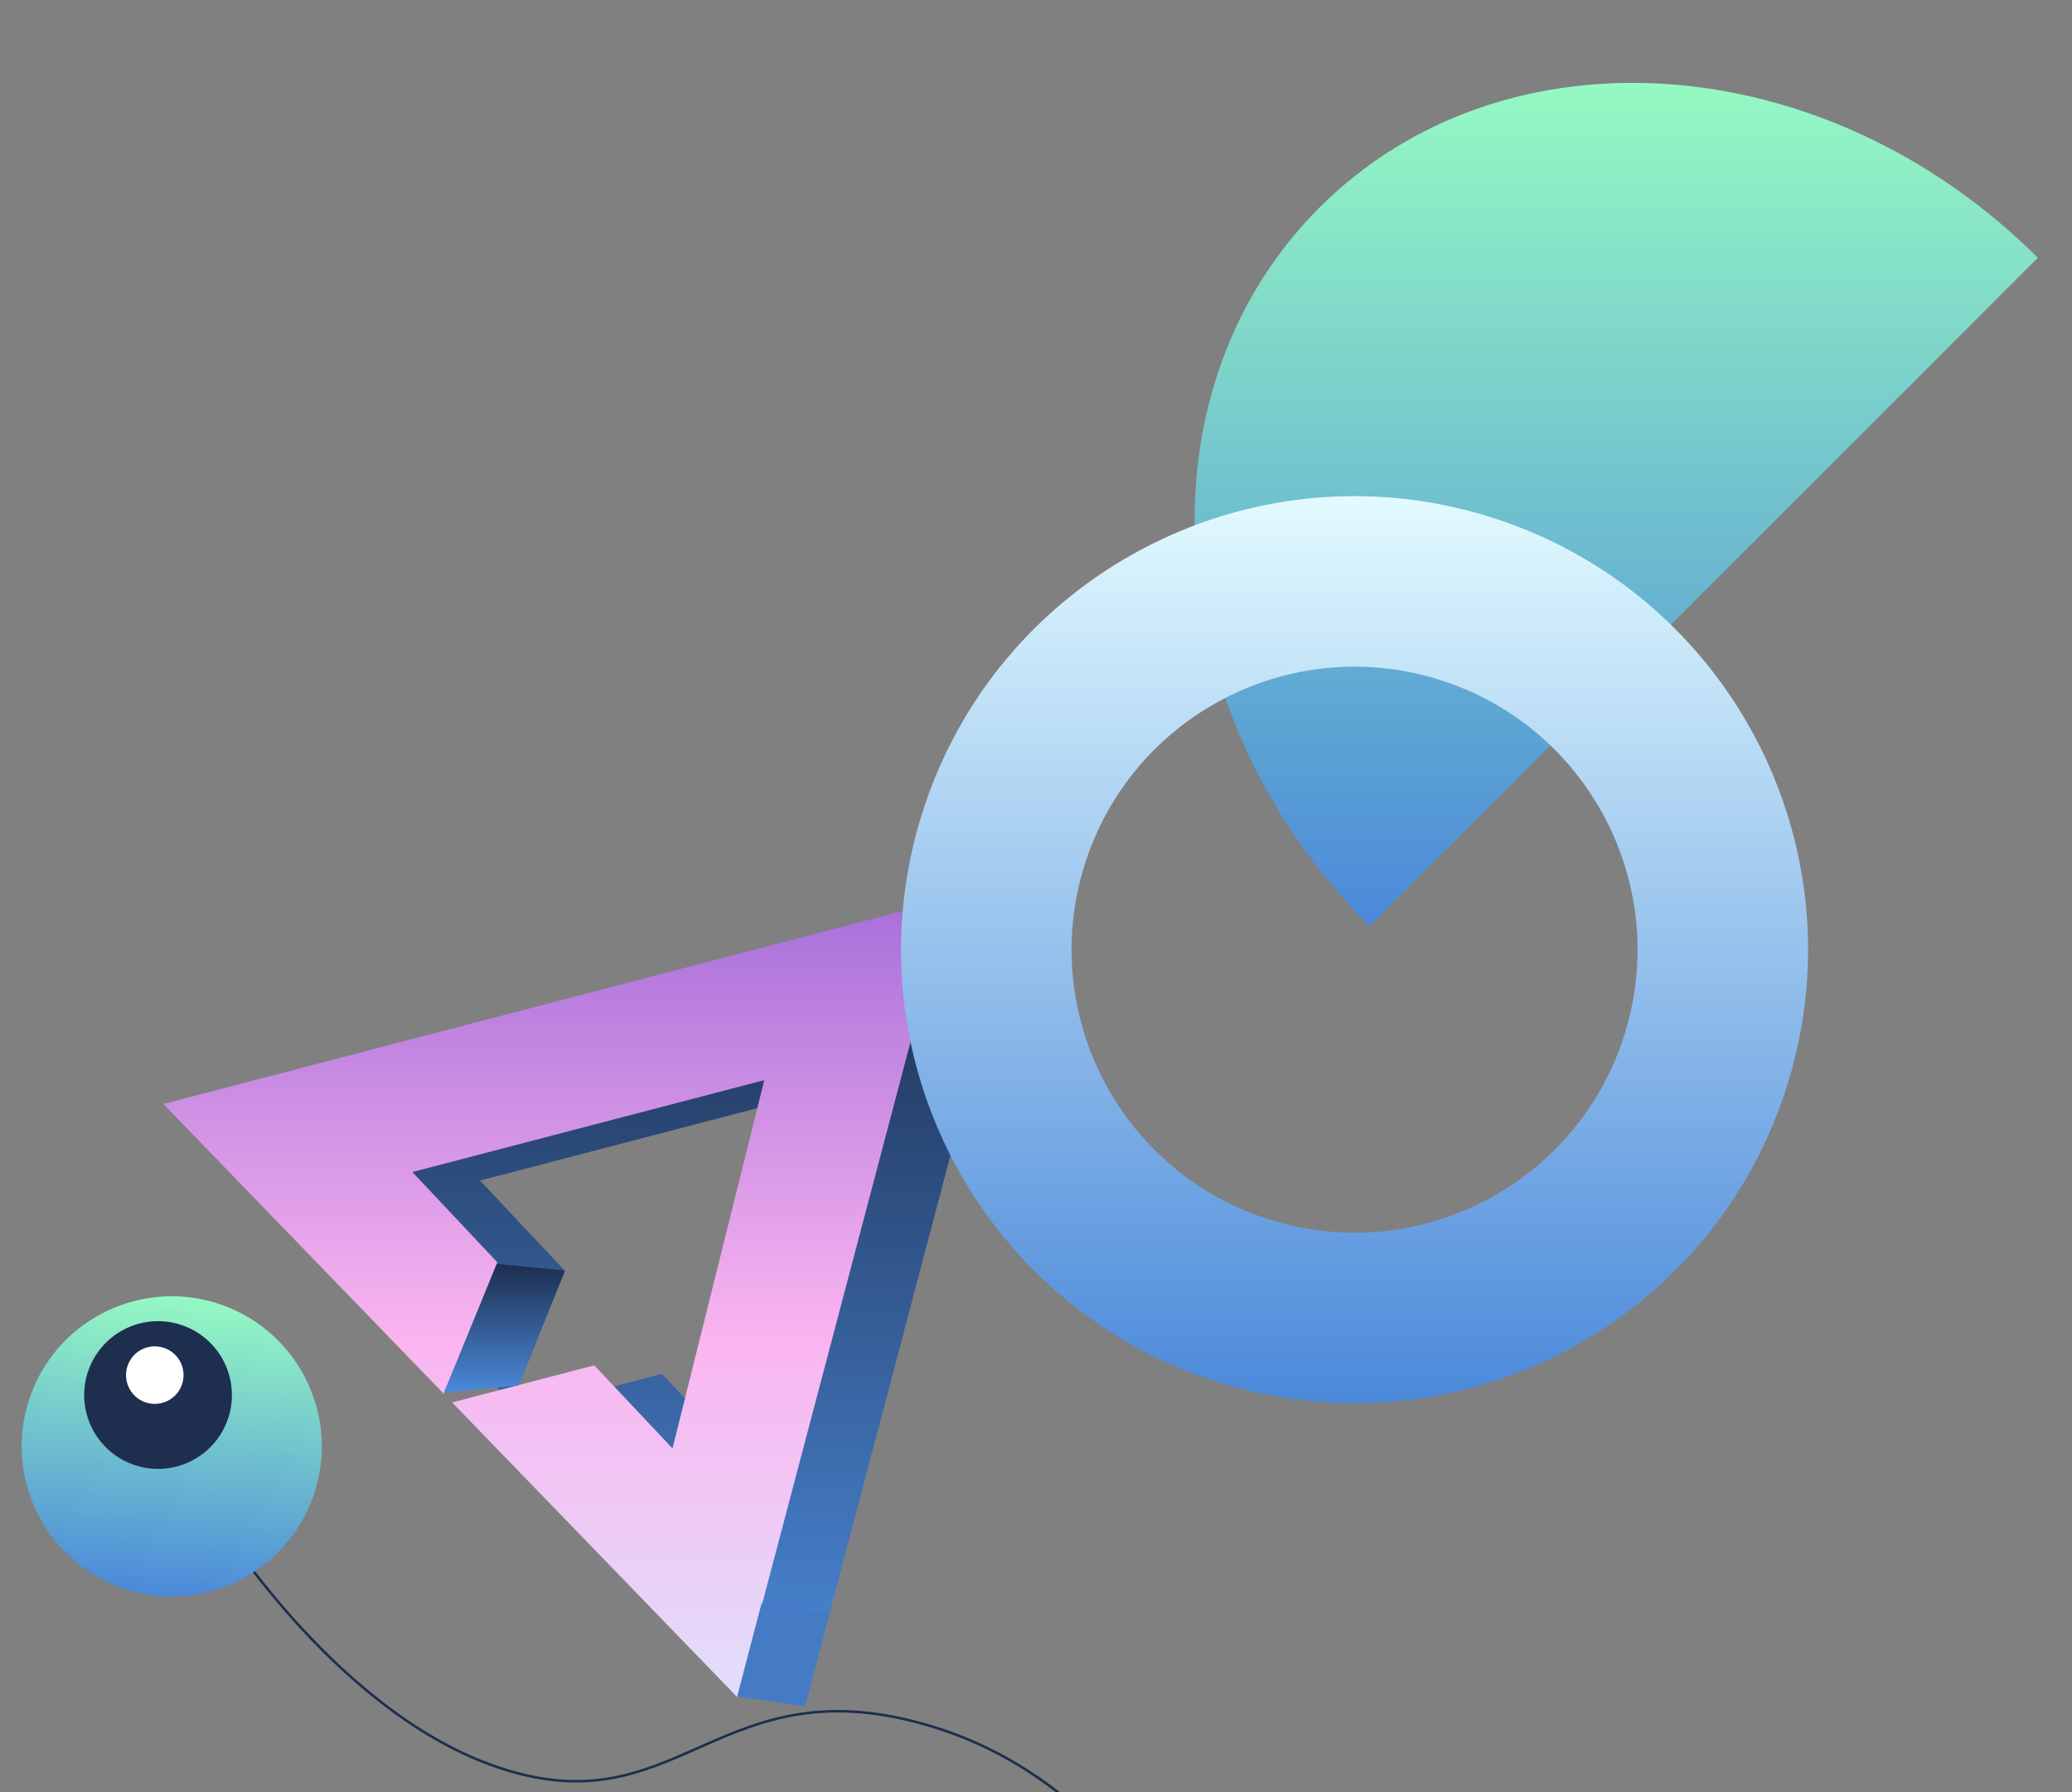 <svg width="570" height="493" viewBox="0 0 570 493" fill="none" xmlns="http://www.w3.org/2000/svg">
<rect x="0" y="0" width="570" height="493" fill="#808080" stroke="none"/>
<g clip-path="url(#clip0_14941_28379)">
<path d="M155.414 349.568L140.747 385.811L63.547 306.028L279.466 249.646L221.491 469.255L142.984 388.122L182.091 377.91L203.126 400.258L203.608 400.769L203.778 400.087L228.705 300.09L228.862 299.462L228.236 299.625L132.672 324.579L132.047 324.743L132.49 325.214L155.414 349.568Z" fill="url(#paint0_linear_14941_28379)"/>
<path d="M136.808 347.223L122.142 383.466L44.941 303.683L260.861 247.301L202.886 466.911L124.378 385.777L163.486 375.566L184.52 397.913L185.002 398.424L185.172 397.743L210.1 297.745L210.256 297.118L209.631 297.281L114.067 322.235L113.442 322.399L113.884 322.869L136.808 347.223Z" fill="url(#paint1_linear_14941_28379)"/>
<path d="M122.066 383.184L136.687 347.663L155.418 349.513L142.67 381.059L122.066 383.184Z" fill="url(#paint2_linear_14941_28379)"/>
<path d="M260.651 247.189L281.575 241.723L272.556 275.998L251.688 281.447L260.651 247.189Z" fill="#FAB5F0" stroke="black" stroke-width="0.767"/>
<path d="M209.504 441.044L228.187 443.732L221.465 469.383L202.781 466.697L209.504 441.044Z" fill="#447BC4"/>
</g>
<g clip-path="url(#clip1_14941_28379)">
<path d="M376.744 254.772C318.41 196.231 312.276 107.802 362.956 57.122C413.637 6.441 502.066 12.575 560.607 70.909L560.567 70.949L560.506 71.009L560.445 71.07L560.383 71.132L560.32 71.195L560.257 71.259L560.192 71.324L560.127 71.389L560.061 71.455L559.994 71.522L559.926 71.589L559.858 71.658L559.789 71.727L559.719 71.797L559.648 71.868L559.576 71.94L559.503 72.012L559.43 72.086L559.356 72.16L559.281 72.235L559.205 72.311L559.128 72.388L559.051 72.465L558.972 72.543L558.893 72.623L558.813 72.703L558.732 72.784L558.65 72.866L558.567 72.948L558.483 73.032L558.399 73.117L558.314 73.202L558.227 73.288L558.14 73.375L558.052 73.463L557.963 73.552L557.873 73.642L557.782 73.733L557.691 73.825L557.599 73.917L557.505 74.011L557.41 74.105L557.315 74.201L557.219 74.297L557.122 74.394L557.023 74.492L556.925 74.591L556.824 74.691L556.723 74.792L556.621 74.894L556.519 74.997L556.415 75.101L556.31 75.205L556.205 75.311L556.098 75.418L555.99 75.525L555.882 75.634L555.772 75.744L555.661 75.854L555.55 75.966L555.437 76.079L555.323 76.192L555.209 76.307L555.093 76.422L554.977 76.539L554.859 76.656L554.74 76.775L554.621 76.895L554.5 77.015L554.378 77.137L554.256 77.26L554.132 77.383L554.007 77.508L553.882 77.634L553.755 77.761L553.627 77.889L553.498 78.018L553.368 78.148L553.237 78.279L553.105 78.411L552.972 78.544L552.837 78.679L552.702 78.814L552.566 78.95L552.428 79.087L552.289 79.226L552.15 79.366L552.009 79.507L551.867 79.648L551.724 79.792L551.58 79.935L551.435 80.081L551.289 80.227L551.141 80.374L550.993 80.523L550.843 80.672L550.693 80.823L550.54 80.975L550.387 81.128L550.234 81.282L550.078 81.438L549.922 81.594L549.764 81.752L549.605 81.91L549.445 82.07L549.285 82.231L549.122 82.393L548.959 82.557L548.794 82.721L548.628 82.887L548.461 83.054L548.293 83.222L548.124 83.391L547.954 83.562L547.782 83.734L547.609 83.906L547.435 84.08L547.26 84.256L547.083 84.432L546.906 84.61L546.727 84.788L546.547 84.969L546.366 85.15L546.183 85.333L545.999 85.516L545.814 85.701L545.628 85.888L545.44 86.075L545.252 86.264L545.062 86.454L544.87 86.645L544.678 86.838L544.484 87.031L544.289 87.227L544.093 87.423L543.895 87.62L543.696 87.819L543.496 88.019L543.295 88.221L543.092 88.424L542.888 88.627L542.683 88.832L542.476 89.039L542.269 89.248L542.059 89.457L541.848 89.667L541.637 89.878L541.424 90.092L541.21 90.306L540.994 90.522L540.777 90.739L540.558 90.958L540.338 91.177L540.117 91.399L539.895 91.621L539.671 91.845L539.446 92.07L539.219 92.296L538.991 92.524L538.762 92.754L538.532 92.984L538.3 93.216L538.066 93.449L537.832 93.684L537.595 93.92L537.358 94.157L537.119 94.397L536.879 94.637L536.637 94.878L536.394 95.121L536.15 95.366L535.904 95.612L535.657 95.859L535.408 96.107L535.158 96.358L534.906 96.609L534.654 96.862L534.399 97.117L534.143 97.372L533.886 97.629L533.627 97.888L533.368 98.148L533.106 98.409L532.843 98.673L532.578 98.937L532.313 99.203L532.045 99.471L531.776 99.74L531.506 100.01L531.234 100.282L530.96 100.555L530.686 100.83L530.41 101.106L530.132 101.384L529.852 101.663L529.572 101.944L529.29 102.226L529.006 102.509L528.721 102.795L528.434 103.082L528.146 103.37L527.856 103.66L527.565 103.951L527.272 104.244L526.977 104.538L526.681 104.834L526.384 105.131L526.085 105.43L525.785 105.73L525.485 106.031L525.183 106.333L524.879 106.636L524.575 106.94L524.27 107.246L523.964 107.552L523.656 107.859L523.348 108.168L523.039 108.477L522.728 108.787L522.417 109.098L522.105 109.411L521.791 109.725L521.476 110.039L521.161 110.355L520.844 110.671L520.527 110.989L520.209 111.307L519.889 111.626L519.569 111.947L519.248 112.268L518.926 112.59L518.602 112.914L518.278 113.238L517.953 113.563L517.627 113.888L517.3 114.215L516.972 114.543L516.644 114.872L516.314 115.202L515.983 115.532L515.652 115.864L515.32 116.196L514.987 116.529L514.653 116.863L514.318 117.198L513.982 117.533L513.646 117.87L513.308 118.207L512.97 118.545L512.631 118.885L512.291 119.224L511.951 119.565L511.609 119.906L511.267 120.249L510.924 120.592L510.58 120.935L510.235 121.28L509.89 121.626L509.544 121.972L509.197 122.319L508.85 122.667L508.501 123.015L508.151 123.364L507.802 123.714L507.451 124.064L507.1 124.416L506.748 124.768L506.395 125.12L506.042 125.474L505.687 125.828L505.333 126.183L504.977 126.538L504.621 126.895L504.264 127.251L503.907 127.609L503.549 127.967L503.19 128.326L502.83 128.686L502.47 129.045L502.109 129.406L501.748 129.768L501.386 130.13L501.024 130.492L500.661 130.855L500.297 131.219L499.933 131.583L499.567 131.948L499.202 132.313L498.836 132.679L498.47 133.046L498.102 133.414L497.734 133.781L497.366 134.149L496.997 134.518L496.628 134.887L496.258 135.257L495.888 135.628L495.517 135.998L495.146 136.37L494.774 136.742L494.401 137.114L494.029 137.487L493.655 137.86L493.281 138.234L492.907 138.608L492.533 138.983L492.158 139.358L491.782 139.734L491.406 140.11L491.029 140.486L490.652 140.863L490.275 141.24L489.897 141.618L489.519 141.996L489.141 142.375L488.762 142.754L488.383 143.133L488.003 143.513L487.623 143.893L487.243 144.273L486.862 144.654L486.481 145.035L486.099 145.416L485.717 145.798L485.336 146.18L484.953 146.563L484.57 146.945L484.187 147.328L483.804 147.712L483.42 148.096L483.036 148.48L482.652 148.864L482.267 149.248L481.883 149.633L481.498 150.018L481.112 150.404L480.727 150.789L480.34 151.175L479.955 151.561L479.569 151.947L479.182 152.334L478.795 152.72L478.408 153.107L478.021 153.495L477.633 153.882L477.246 154.269L476.858 154.657L476.47 155.045L476.082 155.433L475.694 155.822L475.306 156.21L474.917 156.599L474.528 156.987L474.14 157.376L473.751 157.765L473.362 158.154L472.972 158.543L472.583 158.933L472.193 159.322L471.804 159.712L471.414 160.101L471.025 160.492L470.634 160.881L470.245 161.271L469.855 161.661L469.464 162.051L469.075 162.441L468.685 162.831L468.294 163.222L467.904 163.612L467.514 164.002L467.123 164.392L466.733 164.782L466.343 165.173L465.953 165.563L465.562 165.954L465.172 166.344L464.782 166.734L464.391 167.124L464.001 167.514L463.611 167.904L463.221 168.295L462.831 168.685L462.441 169.075L462.051 169.465L461.661 169.855L461.271 170.244L460.881 170.634L460.492 171.024L460.102 171.413L459.713 171.803L459.323 172.192L458.934 172.581L458.545 172.971L458.156 173.359L457.767 173.748L457.379 174.137L456.99 174.525L456.602 174.914L456.214 175.302L455.825 175.69L455.437 176.078L455.05 176.465L454.663 176.853L454.275 177.241L453.888 177.628L453.501 178.014L453.114 178.401L452.728 178.788L452.342 179.174L451.956 179.56L451.57 179.946L451.184 180.331L450.799 180.716L450.414 181.101L450.029 181.487L449.645 181.871L449.261 182.255L448.877 182.639L448.493 183.023L448.11 183.406L447.727 183.789L447.344 184.172L446.961 184.554L446.58 184.936L446.198 185.317L445.817 185.699L445.436 186.08L445.055 186.461L444.675 186.841L444.294 187.221L443.915 187.6L443.536 187.98L443.157 188.359L442.779 188.737L442.4 189.115L442.023 189.493L441.645 189.87L441.269 190.247L440.893 190.623L440.517 190.999L440.141 191.374L439.766 191.749L439.392 192.124L439.017 192.498L438.644 192.872L438.27 193.245L437.898 193.618L437.525 193.99L437.154 194.362L436.782 194.733L436.412 195.104L436.041 195.474L435.672 195.844L435.303 196.213L434.934 196.582L434.566 196.95L434.198 197.317L433.831 197.684L433.465 198.051L433.099 198.417L432.733 198.782L432.368 199.147L432.004 199.511L431.64 199.875L431.278 200.238L430.915 200.6L430.553 200.962L430.192 201.324L429.832 201.684L429.472 202.044L429.113 202.403L428.754 202.762L428.396 203.12L428.039 203.477L427.682 203.834L427.326 204.19L426.971 204.545L426.615 204.9L426.262 205.254L425.908 205.607L425.556 205.96L425.204 206.312L424.853 206.663L424.502 207.013L424.152 207.363L423.803 207.712L423.456 208.06L423.108 208.408L422.761 208.755L422.415 209.101L422.07 209.446L421.726 209.79L421.382 210.134L421.039 210.477L420.697 210.819L420.355 211.16L420.015 211.501L419.675 211.841L419.337 212.179L418.998 212.517L418.661 212.854L418.325 213.191L417.99 213.526L417.655 213.861L417.321 214.195L416.988 214.528L416.656 214.86L416.325 215.191L415.995 215.521L415.665 215.851L415.337 216.179L415.009 216.507L414.682 216.833L414.356 217.159L414.031 217.484L413.708 217.808L413.385 218.131L413.063 218.453L412.741 218.774L412.422 219.095L412.102 219.414L411.784 219.732L411.467 220.049L411.151 220.365L410.835 220.681L410.521 220.995L410.208 221.308L409.895 221.62L409.584 221.931L409.274 222.241L408.965 222.551L408.657 222.859L408.349 223.166L408.044 223.472L407.739 223.777L407.435 224.081L407.132 224.384L406.83 224.686L406.529 224.986L406.23 225.286L405.931 225.584L405.634 225.882L405.337 226.178L405.042 226.473L404.748 226.767L404.455 227.061L404.163 227.352L403.873 227.643L403.583 227.932L403.295 228.221L403.007 228.508L402.722 228.794L402.437 229.079L402.153 229.362L401.871 229.645L401.589 229.926L401.309 230.206L401.031 230.485L400.753 230.763L400.476 231.04L400.201 231.315L399.927 231.589L399.654 231.861L399.382 232.133L399.112 232.403L398.843 232.672L398.576 232.94L398.309 233.207L398.044 233.472L397.78 233.736L397.518 233.998L397.256 234.259L396.996 234.519L396.737 234.778L396.48 235.036L396.224 235.292L395.969 235.546L395.716 235.8L395.464 236.052L395.213 236.302L394.964 236.552L394.716 236.8L394.47 237.046L394.224 237.292L393.98 237.535L393.738 237.778L393.497 238.019L393.257 238.258L393.019 238.497L392.782 238.734L392.547 238.969L392.313 239.203L392.08 239.436L391.849 239.666L391.62 239.896L391.391 240.124L391.165 240.351L390.94 240.576L390.716 240.8L390.494 241.022L390.273 241.243L390.053 241.462L389.836 241.68L389.619 241.896L389.404 242.111L389.191 242.324L388.98 242.536L388.77 242.746L388.561 242.955L388.354 243.162L388.148 243.367L387.944 243.571L387.742 243.774L387.541 243.975L387.342 244.174L387.145 244.372L386.948 244.568L386.754 244.762L386.561 244.955L386.37 245.146L386.18 245.336L385.992 245.523L385.806 245.71L385.621 245.894L385.438 246.078L385.257 246.259L385.077 246.439L384.899 246.617L384.722 246.793L384.547 246.968L384.374 247.141L384.204 247.313L384.034 247.482L383.866 247.65L383.7 247.816L383.535 247.981L383.372 248.144L383.211 248.304L383.052 248.464L382.894 248.621L382.739 248.777L382.584 248.931L382.432 249.084L382.281 249.234L382.133 249.383L381.986 249.53L381.841 249.675L381.697 249.818L381.556 249.96L381.416 250.1L381.278 250.237L381.142 250.374L381.008 250.508L380.875 250.64L380.745 250.771L380.616 250.9L380.489 251.027L380.364 251.151L380.241 251.275L380.12 251.396L380.001 251.516L379.883 251.633L379.767 251.748L379.654 251.862L379.542 251.974L379.432 252.084L379.324 252.192L379.218 252.298L379.114 252.402L379.012 252.504L378.912 252.604L378.814 252.702L378.717 252.798L378.623 252.893L378.531 252.985L378.44 253.076L378.352 253.164L378.266 253.25L378.181 253.335L378.099 253.417L378.019 253.497L377.94 253.575L377.864 253.652L377.79 253.726L377.718 253.798L377.648 253.868L377.579 253.937L377.513 254.003L377.449 254.066L377.387 254.128L377.327 254.188L377.27 254.246L377.214 254.302L377.161 254.355L377.109 254.406L377.06 254.455L377.013 254.503L376.968 254.548L376.925 254.591L376.884 254.631L376.845 254.67L376.809 254.707L376.775 254.741L376.744 254.772Z" fill="url(#paint3_linear_14941_28379)"/>
</g>
<g clip-path="url(#clip2_14941_28379)">
<path d="M349.761 335.637C390.851 348.27 434.402 325.202 447.035 284.111C459.668 243.021 436.599 199.47 395.509 186.837C354.419 174.204 310.867 197.273 298.234 238.363C285.601 279.454 308.671 323.004 349.761 335.637ZM491.862 297.893C471.618 363.74 401.827 400.709 335.979 380.464C270.132 360.22 233.163 290.429 253.408 224.582C273.652 158.734 343.443 121.766 409.29 142.01C475.137 162.255 512.106 232.046 491.862 297.893Z" fill="url(#paint4_linear_14941_28379)"/>
</g>
<path d="M337.152 559.569C330.743 537.772 305.812 490.387 257.368 475.216C196.812 456.251 187.191 504.58 134.824 485.377C92.93 470.014 59.418 420.995 47.898 398.405" stroke="#1D2E4E" stroke-width="0.695"/>
<path d="M33.027 436.625C11.619 428.776 0.629 405.058 8.479 383.65C16.329 362.242 40.047 351.252 61.454 359.102C82.862 366.952 93.853 390.67 86.003 412.077C78.152 433.485 54.435 444.475 33.027 436.625Z" fill="url(#paint5_linear_14941_28379)"/>
<path d="M36.601 402.488C26.247 398.691 20.931 387.219 24.728 376.866C28.525 366.512 39.996 361.196 50.35 364.993C60.704 368.789 66.02 380.261 62.223 390.615C58.426 400.969 46.955 406.284 36.601 402.488Z" fill="#1D2E4E" stroke="#1D2E4E" stroke-width="0.695"/>
<path d="M39.736 386.019C35.452 384.448 33.253 379.702 34.824 375.418C36.395 371.133 41.141 368.934 45.425 370.505C49.709 372.076 51.909 376.822 50.338 381.107C48.767 385.391 44.02 387.59 39.736 386.019Z" fill="white" stroke="#1D2E4E" stroke-width="0.695"/>
<defs>
<linearGradient id="paint0_linear_14941_28379" x1="171.507" y1="249.646" x2="171.507" y2="469.255" gradientUnits="userSpaceOnUse">
<stop stop-color="#1D2E4E"/>
<stop offset="1" stop-color="#4B89DA"/>
</linearGradient>
<linearGradient id="paint1_linear_14941_28379" x1="152.901" y1="216.666" x2="152.901" y2="509.023" gradientUnits="userSpaceOnUse">
<stop stop-color="#925DD4"/>
<stop offset="0.521" stop-color="#FAB5F0"/>
<stop offset="1" stop-color="#D7F0FF"/>
</linearGradient>
<linearGradient id="paint2_linear_14941_28379" x1="138.742" y1="347.663" x2="138.742" y2="383.184" gradientUnits="userSpaceOnUse">
<stop stop-color="#1D2E4E"/>
<stop offset="1" stop-color="#4B89DA"/>
</linearGradient>
<linearGradient id="paint3_linear_14941_28379" x1="444.618" y1="22.794" x2="444.618" y2="254.772" gradientUnits="userSpaceOnUse">
<stop stop-color="#95F9C2"/>
<stop offset="1" stop-color="#4B89DA"/>
</linearGradient>
<linearGradient id="paint4_linear_14941_28379" x1="372.635" y1="136.47" x2="372.635" y2="386.005" gradientUnits="userSpaceOnUse">
<stop stop-color="#E2FAFF"/>
<stop offset="1" stop-color="#4B89DA"/>
</linearGradient>
<linearGradient id="paint5_linear_14941_28379" x1="50.939" y1="356.734" x2="43.543" y2="438.993" gradientUnits="userSpaceOnUse">
<stop stop-color="#95F9C2"/>
<stop offset="1" stop-color="#4B89DA"/>
</linearGradient>
<clipPath id="clip0_14941_28379">
<rect width="238.993" height="229.267" fill="white" transform="translate(43.805 241.078)"/>
</clipPath>
<clipPath id="clip1_14941_28379">
<rect width="233.435" height="233.435" fill="white" transform="translate(327.996 22.23)"/>
</clipPath>
<clipPath id="clip2_14941_28379">
<rect width="251.217" height="251.217" fill="white" transform="translate(246.871 135.611)"/>
</clipPath>
</defs>
</svg>
